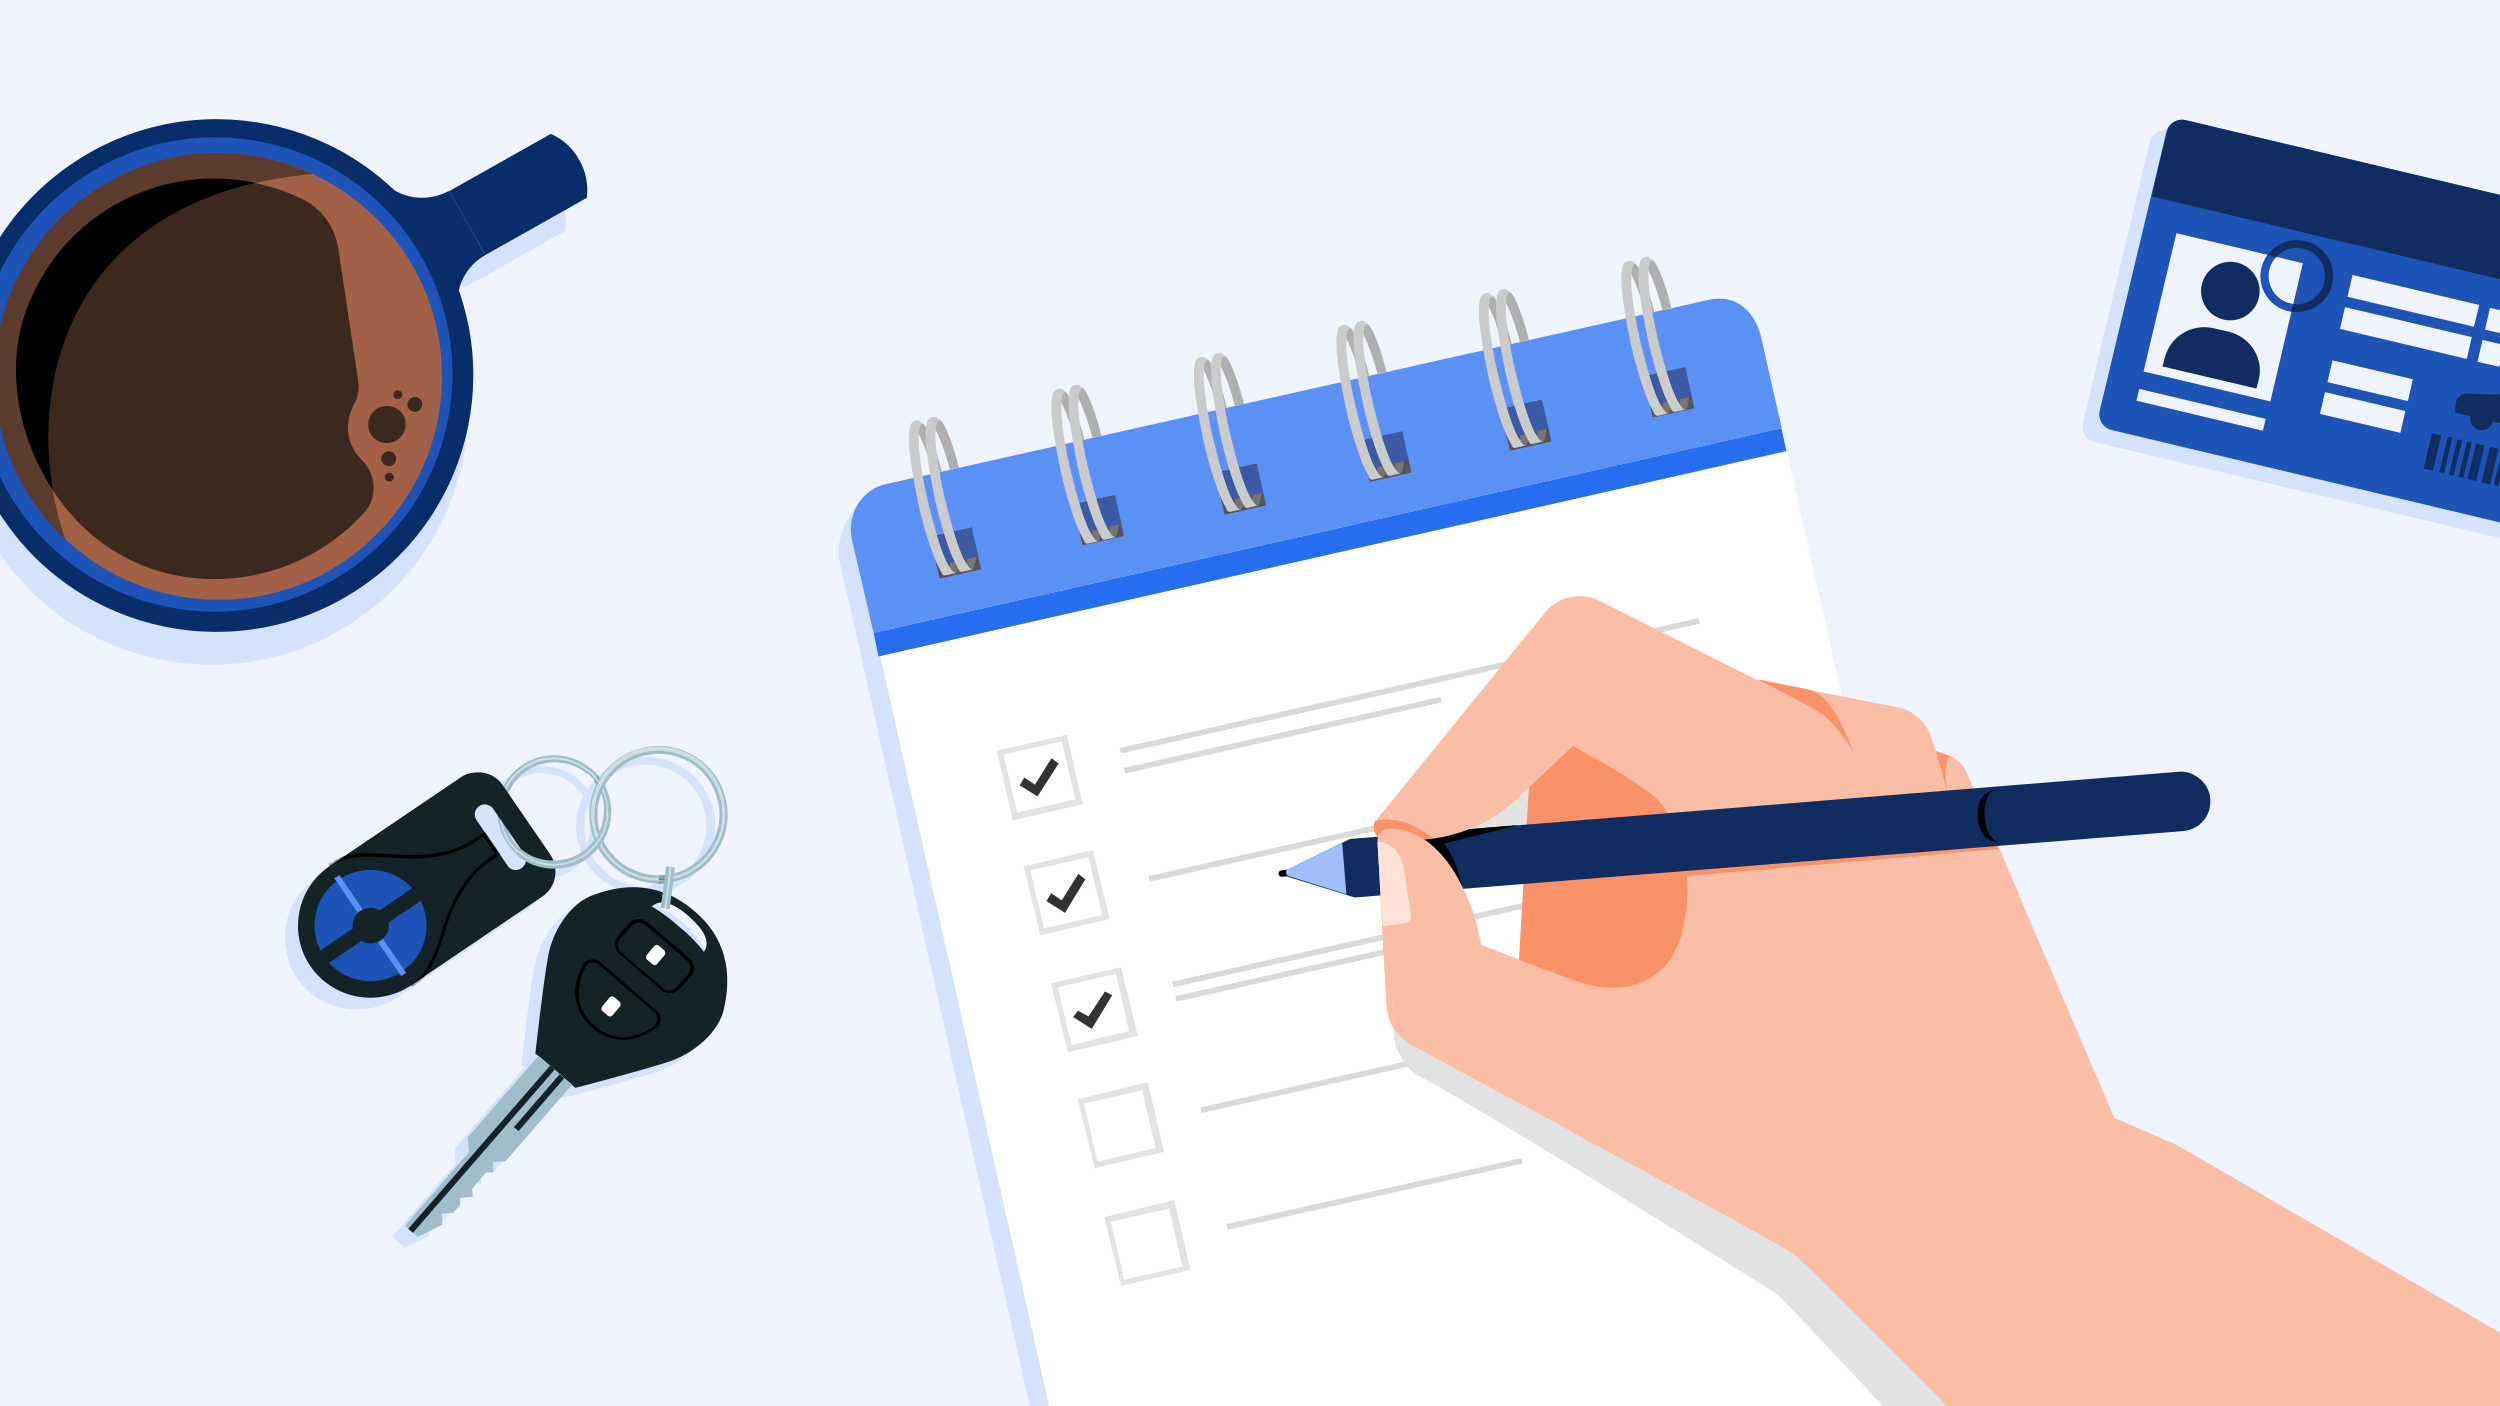 <?xml version="1.0" encoding="utf-8"?>
<!-- Generator: Adobe Illustrator 27.9.0, SVG Export Plug-In . SVG Version: 6.00 Build 0)  -->
<svg version="1.1" id="Layer_1" xmlns="http://www.w3.org/2000/svg" xmlns:xlink="http://www.w3.org/1999/xlink" x="0px" y="0px"
	 viewBox="0 0 700 393.8" style="enable-background:new 0 0 700 393.8;" xml:space="preserve">
<style type="text/css">
	.st0{clip-path:url(#SVGID_00000150075051534289308770000006354191042608924546_);}
	.st1{fill:none;}
	.st2{fill:#AFAFAF;}
	.st3{clip-path:url(#SVGID_00000117646917688528126760000009267554529091378620_);}
	.st4{fill:#EFF3FE;}
	.st5{fill-rule:evenodd;clip-rule:evenodd;fill:#D4E2FC;}
	.st6{fill-rule:evenodd;clip-rule:evenodd;fill:#1E54B7;}
	.st7{fill:#102C60;}
	.st8{fill-rule:evenodd;clip-rule:evenodd;fill:#102C60;}
	.st9{fill:#1E54B7;}
	.st10{fill:#D4E2FC;}
	.st11{fill:#092C6B;}
	.st12{fill:#FFFFFF;}
	.st13{fill:#A26147;}
	.st14{fill:#3D281E;}
	.st15{fill:#5C3C2E;}
	.st16{fill:#5B91F5;}
	.st17{fill:#545454;}
	.st18{fill:#3C59A5;}
	.st19{fill:#276EF1;}
	.st20{fill:#757575;}
	.st21{fill:#CBCBCB;}
	.st22{fill:#333333;}
	.st23{fill:#E2E2E2;}
	.st24{fill:#D9D9D9;}
	.st25{fill:#FA9269;}
	.st26{fill:#FABDA5;}
	.st27{fill:none;stroke:#000000;stroke-width:1.831;stroke-linecap:round;stroke-miterlimit:10;}
	.st28{fill:#A0BFF8;}
	.st29{fill:#FFE1D6;}
	.st30{fill:#A1BDCA;}
	.st31{fill:#CCDFE5;}
	.st32{fill:#142328;}
	.st33{fill:#142328;filter:url(#Adobe_OpacityMaskFilter);}
	.st34{mask:url(#mask0_2519_7865_00000164484070275422852190000002217047194635612835_);}
	.st35{fill:#8FA3AD;}
	.st36{fill:none;stroke:#CCDFE5;stroke-width:0.499;stroke-miterlimit:10;}
	.st37{fill:#6C7C83;}
</style>
<g>
	<defs>
		<rect id="SVGID_1_" width="700" height="393.8"/>
	</defs>
	<clipPath id="SVGID_00000174580227502477870010000002191061502948893857_">
		<use xlink:href="#SVGID_1_"  style="overflow:visible;"/>
	</clipPath>
	<g style="clip-path:url(#SVGID_00000174580227502477870010000002191061502948893857_);">
		<path class="st1" d="M437,86.4"/>
		<g>
			<rect y="7.4" class="st2" width="700" height="350"/>
			<rect y="7.4" class="st1" width="700" height="350"/>
			<g>
				<defs>
					<rect id="SVGID_00000044881153769533317480000009772037926974166915_" y="-2.6" width="700" height="399"/>
				</defs>
				<clipPath id="SVGID_00000018207791710876951140000010343737878604588676_">
					<use xlink:href="#SVGID_00000044881153769533317480000009772037926974166915_"  style="overflow:visible;"/>
				</clipPath>
				<g style="clip-path:url(#SVGID_00000018207791710876951140000010343737878604588676_);">
					<rect y="-2.6" class="st4" width="700" height="399"/>
					<path class="st5" d="M723.5,156.2l-137-32.4c-2.4-0.6-3.8-2.9-3.3-5.3l18.7-78.7c0.6-2.4,2.9-3.8,5.3-3.3l137,32.4
						c2.4,0.6,3.8,2.9,3.3,5.3l-18.7,78.7C728.2,155.3,725.8,156.8,723.5,156.2z"/>
					<path class="st6" d="M728.2,153l-137-32.6c-2.4-0.6-3.8-2.9-3.3-5.3l18.7-78.2c0.6-2.4,2.9-3.8,5.3-3.3l137,32.6
						c2.4,0.6,3.8,2.9,3.3,5.3l-18.7,78.2C733,152.1,730.6,153.5,728.2,153z"/>
					<path class="st7" d="M749,66.3L612,33.7c-2.3-0.6-4.7,0.9-5.2,3.2l-4.3,18.1l145.5,34.6l4.3-18.1
						C752.8,69.2,751.3,66.9,749,66.3z"/>
					<path class="st4" d="M644.8,73.7l-35.4-8.4l-9.2,38.7l35.5,8.4L644.8,73.7z"/>
					<path class="st4" d="M694.2,85.4L658.7,77l-1.4,6.1l35.4,8.4L694.2,85.4z"/>
					<path class="st4" d="M692.1,94.4L656.6,86l-1.4,6.1l35.5,8.4L692.1,94.4z"/>
					<path class="st4" d="M703.3,87.6l-6.1-1.4l-1.4,6.1l6.1,1.4L703.3,87.6z"/>
					<path class="st4" d="M701.2,96.6l-6.1-1.4l-1.4,6.1l6.1,1.4L701.2,96.6z"/>
					<path class="st4" d="M675.6,106.2l-22.5-5.3l-1.4,6.1l22.5,5.3L675.6,106.2z"/>
					<path class="st4" d="M673.5,115.1l-22.5-5.3l-1.4,6.1l22.5,5.3L673.5,115.1z"/>
					<path class="st4" d="M634.4,117.3l-35.4-8.4l-0.8,3.3l35.4,8.4L634.4,117.3z"/>
					<path class="st7" d="M698.5,60.3l-83.3-19.7l-2.3,9.8l83.3,19.7L698.5,60.3z"/>
					<path class="st8" d="M727.8,120.7l-0.7-4.6l-2.7-0.6l-5-4.3l-14.1-3.3l-5.9,2.6l-8.6-0.3c-1.6,0-3,1.2-3.2,2.8l-0.2,2.5
						l4.4,1.1c-0.4,1.7,0.7,3.4,2.4,3.8c1.7,0.4,3.4-0.7,3.8-2.4l17.9,4.2c-0.4,1.7,0.7,3.4,2.4,3.8c1.7,0.4,3.5-0.6,3.8-2.4
						l2.2,0.5C726.4,124.4,728.1,122.7,727.8,120.7z"/>
					<path class="st7" d="M640.8,87.1c-5.4-1.3-8.8-6.7-7.5-12.1c1.3-5.4,6.7-8.8,12.2-7.5s8.8,6.7,7.5,12.1
						C651.7,85.1,646.2,88.4,640.8,87.1z M644.9,69.6c-4.2-1-8.5,1.6-9.6,5.9c-1,4.2,1.6,8.5,5.9,9.5c4.2,1,8.5-1.6,9.6-5.9
						C651.8,74.9,649.2,70.6,644.9,69.6z"/>
					<path class="st9" d="M642.1,85.1c-0.3,0-0.5,0-0.8-0.1c-4.2-1-6.9-5.3-5.9-9.5c0.3-1.4,1-2.6,1.9-3.5l-2.4-0.6
						c-0.8,1.1-1.4,2.3-1.7,3.6c-1.3,5.4,2.1,10.9,7.5,12.1c0.3,0.1,0.5,0.1,0.8,0.1L642.1,85.1z"/>
					<path class="st7" d="M624.5,89.7c4.5,0,8.2-3.7,8.2-8.2s-3.7-8.2-8.2-8.2s-8.2,3.7-8.2,8.2S619.9,89.7,624.5,89.7z"/>
					<path class="st7" d="M624.1,92.9l-4.3-1c-6.1-1.4-12.2,2.3-13.7,8.4l-0.6,2.3l26.3,6.2l0.6-2.3
						C634,100.5,630.2,94.4,624.1,92.9z"/>
					<path class="st7" d="M683.6,121.9l-2.6-0.6l-2.4,9.9l2.6,0.6L683.6,121.9z"/>
					<path class="st7" d="M686.7,122.6l-1.3-0.3l-2.4,9.9l1.3,0.3L686.7,122.6z"/>
					<path class="st7" d="M689.4,123.3l-1.3-0.3l-2.4,9.9l1.3,0.3L689.4,123.3z"/>
					<path class="st7" d="M692.1,123.9l-1.3-0.3l-2.4,9.9l1.3,0.3L692.1,123.9z"/>
					<path class="st7" d="M695.7,124.8l-2.4-0.6l-2.4,9.9l2.4,0.6L695.7,124.8z"/>
					<path class="st7" d="M699.6,125.7l-2.4-0.6l-2.4,9.9l2.4,0.6L699.6,125.7z"/>
					<path class="st7" d="M701.9,126.2l-1.2-0.3l-2.4,9.9l1.2,0.3L701.9,126.2z"/>
					<path class="st10" d="M98.7,174.3c-33.2,21.8-77.8,12.6-99.6-20.5c-21.8-33.1-12.6-77.6,20.6-99.4
						c33.2-21.8,77.8-12.6,99.6,20.5C141.1,108,131.9,152.5,98.7,174.3z"/>
					<path class="st10" d="M148.2,46.7l-28.4,16l10.1,17.9l28.4-16c0.5-3.8-0.3-7.5-2.1-10.6C154.4,50.9,151.7,48.3,148.2,46.7z"/>
					<path class="st10" d="M107.3,58.4c-5.6,3.1-12.5,2.5-17.4-1.5L109.7,92c-0.9-6.3,2.2-12.5,7.7-15.6L107.3,58.4z"/>
					<path class="st11" d="M154.2,37.5l-28.4,16l10.1,17.9l28.4-16c0.5-3.8-0.3-7.5-2.1-10.6C160.5,41.6,157.7,39,154.2,37.5z"/>
					<path class="st11" d="M125.8,53.4c-5.6,3.1-12.5,2.5-17.4-1.5L128.2,87c-0.9-6.3,2.2-12.5,7.7-15.6L125.8,53.4z"/>
					<path class="st11" d="M100.1,165.1c-33.2,21.8-77.8,12.6-99.6-20.4C-21.4,111.5-12.2,67,21.1,45.2
						c33.2-21.8,77.8-12.6,99.6,20.4C142.5,98.8,133.3,143.3,100.1,165.1z"/>
					<path class="st12" d="M90.9,46.6c1,0.6,2.1,1.1,3.1,1.8c-84.1,4-89.9,74.8-72.5,110.1c-6.5-4.6-12.3-10.5-17-17.6
						C-14.3,112.4-8,74.8,18,53.7c1.7-1.4,3.5-2.7,5.5-4C44.4,35.9,70.3,35.6,90.9,46.6z"/>
					<path class="st9" d="M96.7,160.3C66,180.5,24.7,172,4.5,141.4c-20.2-30.6-11.7-71.8,19.1-92s72-11.7,92.2,18.9
						C135.9,99,127.4,140.1,96.7,160.3z"/>
					<path class="st13" d="M55.1,43.2c17-1.6,34.6,3.6,48.2,16c25.6,23.2,27.4,62.8,4.1,88.4c-12.9,14.1-30.5,20.9-48.2,20.3
						c9.2-1,18.1-4,26.2-9c-8.1,5-13.9,7.7-26.2,9c-14.4-0.5-28.7-5.8-40.1-16.2c-25.6-23.2-27.4-62.8-4.1-88.4
						c10.7-11.7,24.8-18.5,39.5-20.1C54.6,43.2,54.9,43.2,55.1,43.2z"/>
					<path class="st14" d="M107.2,113.8c-2.8,0.6-4.6,3.4-4,6.2c0.6,2.8,3.4,4.6,6.3,3.9c2.8-0.6,4.6-3.4,4-6.2
						C112.9,114.9,110.1,113.2,107.2,113.8z"/>
					<path class="st14" d="M108.4,126.4c-1.1,0.3-1.8,1.4-1.6,2.5c0.3,1.1,1.4,1.8,2.5,1.6c1.1-0.3,1.8-1.4,1.6-2.5
						C110.6,126.8,109.5,126.1,108.4,126.4z"/>
					<path class="st14" d="M111.1,109.3c-0.7,0.2-1.1,0.8-0.9,1.5c0.2,0.7,0.8,1.1,1.5,0.9s1.1-0.8,0.9-1.5
						C112.5,109.6,111.8,109.2,111.1,109.3z"/>
					<path class="st15" d="M18.4,151.2c-25.1-23.3-26.8-62.5-3.6-87.9c10.7-11.7,24.9-18.5,39.5-20.2c0.2,0,0.5,0,0.7,0
						c11-1.1,22.3,0.8,32.6,5.6C14.9,55.5,5.5,115.3,18.4,151.2z"/>
					<path class="st14" d="M108.7,132.4c-0.7,0.2-1.1,0.8-0.9,1.5c0.2,0.7,0.8,1.1,1.5,0.9c0.7-0.2,1.1-0.8,1-1.5
						C110,132.7,109.4,132.2,108.7,132.4z"/>
					<path class="st14" d="M115.7,111.2c-1.1,0.3-1.8,1.4-1.6,2.5c0.3,1.1,1.4,1.8,2.5,1.6c1.1-0.3,1.8-1.4,1.6-2.5
						C118,111.7,116.9,111,115.7,111.2z"/>
					<path class="st14" d="M84.4,55.6C84.4,55.6,84.4,55.6,84.4,55.6c5.6,2.7,9.4,7.9,10.3,13.9l5.6,37.1c0.3,2.3,0,4.7-1.2,6.7
						c-1.5,2.7-2.1,5.9-1.4,9.1c0.6,2.5,1.9,4.7,3.6,6.4c1.7,1.6,2.8,3.8,3.2,6.2c0.2,1.6,0.1,3.1-0.3,4.6c-0.4,1.5-1.2,2.9-2.3,4
						c-11.9,13.2-29.6,20-47.3,18.3C14.8,157.8-1.5,115,6.6,89.1c0.9-2.9,1.7-4.8,2.9-7.2C22.9,54.1,56.4,42.3,84.4,55.6z"/>
					<path d="M14.8,137.2C4.2,120.8,2.3,102.8,6.7,88.7c0.9-2.9,1.8-4.7,2.9-7.1C21,57.9,46.8,46,71.5,51.2
						C21,62.9,9.2,104.7,14.8,137.2z"/>
					<path class="st10" d="M488.8,99.6l71,315.3l-253.9,56.9l-63.9-284l-1.4-6.6l-5.4-23.4c-1.8-6.6,2.6-16.3,10.3-21.5
						c0,0,137.1-27.5,225.9-47.5C476.9,87.6,488.8,99.6,488.8,99.6z"/>
					<path class="st12" d="M493.3,95.3l70.7,314l-253.9,56.9l-63.7-282.8l-1.4-6.6l-6.1-26.3c-1.8-6.6,2.4-13.5,9.4-15
						c0,0,138.7-31,227.5-51C481.4,83.3,493.3,95.3,493.3,95.3z"/>
					<path class="st16" d="M478.2,84c12-2.7,14.8,9.9,14.8,9.9l5.9,26l-254.3,57.3l-6.1-26.3c-1.4-7,2.8-14,9.8-15.4L478.2,84z"/>
					<path class="st17" d="M300.5,141.2l2.6,11.5l11.6-2.6l-2.6-11.5L300.5,141.2z"/>
					<path class="st18" d="M300.6,141.3l1.8,8.1l11.6-2.6l-1.8-8.1L300.6,141.3z"/>
					<path class="st17" d="M260.4,150.3l2.7,11.7l11.6-2.6l-2.7-11.7L260.4,150.3z"/>
					<path class="st18" d="M260.5,150.3l1.8,8.1l11.6-2.6l-1.8-8.1L260.5,150.3z"/>
					<path class="st19" d="M498.8,119.9l1.4,6.4L246,183.8l-1.4-6.6L498.8,119.9z"/>
					<path class="st20" d="M267.7,160.5c0.4-0.8,0.7-1.7,0.8-3.5l-2.5,0.6c0,0.4-0.1,1-0.1,1.4l-1.3,2.2L267.7,160.5z"/>
					<path class="st2" d="M257,121.1c1,1.7,2.6,5.5,4.2,11.5l2.5-0.6c-0.7-2.9-1.6-5.9-2.7-8c-0.9-2.3-1.4-4-2.2-5.1
						C257.7,118,257.5,119,257,121.1z"/>
					<path class="st21" d="M256.3,117.8c-1.4,0.3-2.1,1.8-1.7,7.9c0.4,4.1,1.3,9.5,2.5,15.1c1.2,5.6,2.8,10.8,4.3,14.8
						c0.5,1.4,1.8,3.9,2.4,5.1c0.2,0.3,0.5,0.5,0.9,0.4l3-0.7c-1,0.2-1.9-1.9-2.5-2.8c-1.5-2.9-3.3-8.6-5.4-17.3
						c-2.3-10-2.8-16.5-2.5-19.2c0.3-2.4,0.8-2.7,1.4-2.2C257.4,117.7,257.3,117.6,256.3,117.8z"/>
					<path class="st20" d="M272.5,159.4c0.4-0.8,0.7-1.7,0.8-3.5l-2.5,0.6c0,0.4-0.1,1-0.1,1.4l-1.3,2.2L272.5,159.4z"/>
					<path class="st2" d="M261.8,120.1c1,1.7,2.6,5.5,4.2,11.5l2.5-0.6c-0.7-2.9-1.6-5.9-2.5-8.2c-0.9-2.3-1.5-3.8-2.4-4.9
						C262.5,116.9,262.3,117.9,261.8,120.1z"/>
					<path class="st21" d="M261,116.8c-1.4,0.3-2.1,1.8-1.7,7.9c0.4,4.1,1.3,9.5,2.5,15.1c1.2,5.6,2.8,10.8,4.3,14.8
						c0.5,1.4,1.8,3.9,2.4,5.1c0.2,0.3,0.5,0.5,0.9,0.4l3-0.7c-1,0.2-1.9-1.9-2.5-2.8c-1.5-2.9-3.3-8.6-5.4-17.3
						c-2.3-10-2.8-16.5-2.5-19.2c0.3-2.3,0.8-2.7,1.4-2.1C262.2,116.6,262,116.6,261,116.8z"/>
					<path class="st20" d="M307.6,151.5c0.4-0.8,0.7-1.7,0.8-3.5l-2.5,0.6c0,0.4-0.1,1-0.1,1.4l-1.3,2.2L307.6,151.5z"/>
					<path class="st2" d="M296.9,112.2c1,1.7,2.6,5.5,4.2,11.5l2.5-0.6c-0.7-2.9-1.6-5.9-2.7-8c-0.9-2.3-1.4-4-2.2-5.1
						C297.7,109,297.4,110,296.9,112.2z"/>
					<path class="st21" d="M296.2,108.9c-1.4,0.3-2.1,1.8-1.7,7.9c0.4,4.1,1.3,9.5,2.5,15.1c1.2,5.6,2.8,10.8,4.3,14.8
						c0.5,1.4,1.8,3.9,2.4,5.1c0.2,0.3,0.5,0.5,0.9,0.4l3-0.7c-1,0.2-1.9-1.9-2.5-2.8c-1.5-2.9-3.3-8.6-5.4-17.3
						c-2.3-10-2.8-16.5-2.5-19.2c0.3-2.4,0.8-2.7,1.4-2.2C297.3,108.7,297.2,108.7,296.2,108.9z"/>
					<path class="st20" d="M312.4,150.4c0.4-0.8,0.7-1.7,0.8-3.5l-2.5,0.6c0,0.4-0.1,1-0.1,1.4l-1.3,2.2L312.4,150.4z"/>
					<path class="st2" d="M301.7,111.1c1,1.7,2.6,5.5,4.2,11.5l2.5-0.6c-0.7-2.9-1.6-5.9-2.5-8.2c-0.9-2.3-1.5-3.8-2.4-4.9
						C302.4,107.9,302.2,109,301.7,111.1z"/>
					<path class="st21" d="M301,107.8c-1.4,0.3-2.1,1.8-1.7,7.9c0.4,4.1,1.3,9.5,2.5,15.1c1.2,5.6,2.8,10.8,4.3,14.8
						c0.5,1.4,1.8,3.9,2.4,5.1c0.2,0.3,0.5,0.5,0.9,0.4l3-0.7c-1,0.2-1.9-1.9-2.5-2.8c-1.5-2.9-3.3-8.6-5.4-17.3
						c-2.3-10-2.8-16.5-2.5-19.2c0.3-2.4,0.8-2.7,1.4-2.1C302.1,107.6,302,107.6,301,107.8z"/>
					<path class="st17" d="M381,123.4l2.6,11.5l11.6-2.6l-2.6-11.5L381,123.4z"/>
					<path class="st18" d="M381,123.4l1.8,8.1l11.6-2.6l-1.8-8.1L381,123.4z"/>
					<path class="st17" d="M340.2,132.4l2.7,11.7l11.6-2.6l-2.7-11.7L340.2,132.4z"/>
					<path class="st18" d="M340.3,132.5l1.8,8.1l11.6-2.6l-1.8-8.1L340.3,132.5z"/>
					<path class="st20" d="M347.6,142.6c0.4-0.8,0.7-1.7,0.8-3.5l-2.5,0.6c0,0.4-0.1,1-0.1,1.4l-1.3,2.2L347.6,142.6z"/>
					<path class="st2" d="M336.8,103.2c1,1.7,2.6,5.5,4.2,11.5l2.5-0.6c-0.7-2.9-1.6-5.9-2.7-8c-0.9-2.3-1.4-4-2.2-5.1
						C337.6,100.1,337.3,101.1,336.8,103.2z"/>
					<path class="st21" d="M336.1,100c-1.4,0.3-2.1,1.8-1.7,7.9c0.4,4.1,1.3,9.5,2.5,15.1c1.2,5.6,2.8,10.8,4.3,14.8
						c0.5,1.4,1.8,3.9,2.4,5.1c0.2,0.3,0.5,0.5,0.9,0.4l3-0.7c-1,0.2-1.9-1.9-2.5-2.8c-1.5-2.9-3.3-8.6-5.4-17.3
						c-2.3-10-2.8-16.5-2.5-19.2c0.3-2.4,0.8-2.7,1.4-2.2C337.2,99.8,337.1,99.8,336.1,100z"/>
					<path class="st20" d="M352.4,141.5c0.4-0.8,0.7-1.7,0.8-3.5l-2.5,0.6c0,0.4-0.1,1-0.1,1.4l-1.3,2.2L352.4,141.5z"/>
					<path class="st2" d="M341.6,102.2c1,1.7,2.6,5.5,4.2,11.5l2.5-0.6c-0.7-2.9-1.6-5.9-2.5-8.2c-0.9-2.3-1.5-3.8-2.4-4.9
						C342.4,99,342.1,100,341.6,102.2z"/>
					<path class="st21" d="M340.9,98.9c-1.4,0.3-2.1,1.8-1.7,7.9c0.4,4.1,1.3,9.5,2.5,15.1c1.2,5.6,2.8,10.8,4.3,14.8
						c0.5,1.4,1.8,3.9,2.4,5.1c0.2,0.3,0.5,0.5,0.9,0.4l3-0.7c-1,0.2-1.9-1.9-2.5-2.8c-1.5-2.9-3.3-8.6-5.4-17.3
						c-2.3-10-2.8-16.5-2.5-19.2c0.3-2.4,0.8-2.7,1.4-2.1C342,98.7,341.9,98.7,340.9,98.9z"/>
					<path class="st20" d="M387.5,133.6c0.4-0.8,0.7-1.7,0.8-3.5l-2.5,0.6c0,0.4-0.1,1-0.1,1.4l-1.3,2.2L387.5,133.6z"/>
					<path class="st2" d="M376.7,94.3c1,1.7,2.6,5.5,4.2,11.5l2.5-0.6c-0.7-2.9-1.6-5.9-2.7-8c-0.9-2.3-1.4-4-2.2-5.1
						C377.5,91.1,377.2,92.1,376.7,94.3z"/>
					<path class="st21" d="M376,91c-1.4,0.3-2.1,1.8-1.7,7.9c0.4,4.1,1.3,9.5,2.5,15.1c1.2,5.6,2.8,10.8,4.3,14.8
						c0.5,1.4,1.8,3.9,2.4,5.1c0.2,0.3,0.5,0.5,0.9,0.4l3-0.7c-1,0.2-1.9-1.9-2.5-2.8c-1.5-2.9-3.3-8.6-5.4-17.3
						c-2.3-10-2.8-16.5-2.5-19.2c0.3-2.4,0.8-2.7,1.4-2.2C377.1,90.8,377,90.8,376,91z"/>
					<path class="st20" d="M392.3,132.6c0.4-0.8,0.7-1.7,0.8-3.5l-2.5,0.6c0,0.4-0.1,1-0.1,1.4l-1.3,2.2L392.3,132.6z"/>
					<path class="st2" d="M381.5,93.2c1,1.7,2.6,5.5,4.2,11.5l2.5-0.6c-0.7-2.9-1.6-5.9-2.5-8.2c-0.9-2.3-1.5-3.8-2.4-4.9
						C382.3,90,382,91.1,381.5,93.2z"/>
					<path class="st21" d="M380.8,89.9c-1.4,0.3-2.1,1.8-1.7,7.9c0.4,4.1,1.3,9.5,2.5,15.1c1.2,5.6,2.8,10.8,4.3,14.8
						c0.5,1.4,1.8,3.9,2.4,5.1c0.2,0.3,0.5,0.5,0.9,0.4l3-0.7c-1,0.2-1.9-1.9-2.5-2.8c-1.5-2.9-3.3-8.6-5.4-17.3
						c-2.3-10-2.8-16.5-2.5-19.2c0.3-2.4,0.8-2.7,1.4-2.1C381.9,89.7,381.8,89.7,380.8,89.9z"/>
					<path class="st17" d="M460.2,105.4l2.6,11.5l11.6-2.6l-2.6-11.5L460.2,105.4z"/>
					<path class="st18" d="M460.3,105.5l1.8,8.1l11.6-2.6l-1.8-8.1L460.3,105.5z"/>
					<path class="st17" d="M420.1,114.5l2.7,11.7l11.6-2.6l-2.7-11.7L420.1,114.5z"/>
					<path class="st18" d="M420.1,114.6l1.8,8.1l11.6-2.6l-1.8-8.1L420.1,114.6z"/>
					<path class="st20" d="M427.4,124.7c0.4-0.8,0.7-1.7,0.8-3.5l-2.5,0.6c0,0.4-0.1,1-0.1,1.4l-1.3,2.2L427.4,124.7z"/>
					<path class="st2" d="M416.6,85.4c1,1.7,2.6,5.5,4.2,11.5l2.5-0.6c-0.7-2.9-1.6-5.9-2.7-8c-0.9-2.3-1.4-4-2.2-5.1
						C417.4,82.2,417.1,83.2,416.6,85.4z"/>
					<path class="st21" d="M415.9,82.1c-1.4,0.3-2.1,1.8-1.7,7.9c0.4,4.1,1.3,9.5,2.5,15.1c1.2,5.6,2.8,10.8,4.3,14.8
						c0.5,1.4,1.8,3.9,2.4,5.1c0.2,0.3,0.5,0.5,0.9,0.4l3-0.7c-1,0.2-1.9-1.9-2.5-2.8c-1.5-2.9-3.3-8.6-5.4-17.3
						c-2.3-10-2.8-16.5-2.5-19.2c0.3-2.4,0.8-2.7,1.4-2.1C417,81.9,416.9,81.9,415.9,82.1z"/>
					<path class="st20" d="M432.2,123.6c0.4-0.8,0.7-1.7,0.8-3.5l-2.5,0.6c0,0.4-0.1,1-0.1,1.4l-1.3,2.2L432.2,123.6z"/>
					<path class="st2" d="M421.4,84.3c1,1.7,2.6,5.5,4.2,11.5l2.5-0.6c-0.7-2.9-1.6-5.9-2.5-8.2c-0.9-2.3-1.5-3.8-2.4-4.9
						C422.2,81.1,421.9,82.1,421.4,84.3z"/>
					<path class="st21" d="M420.7,81c-1.4,0.3-2.1,1.8-1.7,7.9c0.4,4.1,1.3,9.5,2.5,15.1c1.2,5.6,2.8,10.8,4.3,14.8
						c0.5,1.4,1.8,3.9,2.4,5.1c0.2,0.3,0.5,0.5,0.9,0.4l3-0.7c-1,0.2-1.9-1.9-2.5-2.8c-1.5-2.9-3.3-8.6-5.4-17.3
						c-2.3-10-2.8-16.5-2.5-19.2c0.3-2.4,0.8-2.7,1.4-2.1C421.8,80.8,421.7,80.8,420.7,81z"/>
					<path class="st20" d="M467.3,115.7c0.4-0.8,0.7-1.7,0.8-3.5l-2.5,0.6c0,0.4-0.1,1-0.1,1.4l-1.3,2.2L467.3,115.7z"/>
					<path class="st2" d="M456.5,76.4c1,1.7,2.6,5.5,4.2,11.5l2.5-0.6c-0.7-2.9-1.6-5.9-2.7-8c-0.9-2.3-1.4-4-2.2-5.1
						C457.3,73.2,457,74.2,456.5,76.4z"/>
					<path class="st21" d="M455.8,73.1c-1.4,0.3-2.1,1.8-1.7,7.9c0.4,4.1,1.3,9.5,2.5,15.1c1.2,5.6,2.8,10.8,4.3,14.8
						c0.5,1.4,1.8,3.9,2.4,5.1c0.2,0.3,0.5,0.5,0.9,0.4l3-0.7c-1,0.2-1.9-1.9-2.5-2.8c-1.5-2.9-3.3-8.6-5.4-17.3
						c-2.3-10-2.8-16.5-2.5-19.2c0.3-2.4,0.8-2.7,1.4-2.2C457,72.9,456.8,72.9,455.8,73.1z"/>
					<path class="st20" d="M472.1,114.7c0.4-0.8,0.7-1.7,0.8-3.5l-2.5,0.6c0,0.4-0.1,1-0.1,1.4l-1.3,2.2L472.1,114.7z"/>
					<path class="st2" d="M461.3,75.3c1,1.7,2.6,5.5,4.2,11.5l2.5-0.6c-0.7-2.9-1.6-5.9-2.5-8.2c-0.9-2.3-1.5-3.8-2.4-4.9
						C462.1,72.2,461.8,73.2,461.3,75.3z"/>
					<path class="st21" d="M460.6,72c-1.4,0.3-2.1,1.8-1.7,7.9c0.4,4.1,1.3,9.5,2.5,15.1c1.2,5.6,2.8,10.8,4.3,14.8
						c0.5,1.4,1.8,3.9,2.4,5.1c0.2,0.3,0.5,0.5,0.9,0.4l3-0.7c-1,0.2-1.9-1.9-2.5-2.8c-1.5-2.9-3.3-8.6-5.4-17.3
						c-2.3-10-2.8-16.5-2.5-19.2c0.3-2.4,0.8-2.7,1.4-2.1C461.7,71.9,461.6,71.8,460.6,72z"/>
					<path class="st22" d="M290.5,223l-5-3.1l1.3-2.2l3,2l4.6-7.4l2,1.5L290.5,223z"/>
					<path class="st23" d="M279.1,210.2l4.5,19.5l19.6-4.5l-4.5-19.5L279.1,210.2z M301.1,223.8l-16.3,3.7l-3.8-16.2l16.3-3.7
						L301.1,223.8z"/>
					<path class="st22" d="M298.2,255.6l-5.2-3.3l1.3-2.2l3,2l4.6-7.4l2,1.5L298.2,255.6z"/>
					<path class="st23" d="M286.6,242.6l4.7,19.3l19.4-4.6l-4.7-19.3L286.6,242.6z M308.6,256.2l-16.3,3.7l-3.8-16.2l16.3-3.7
						L308.6,256.2z"/>
					<path class="st22" d="M305.7,288.1l-5.2-3.3l1.3-1.8l3,1.6l4.6-7l2,1.1L305.7,288.1z"/>
					<path class="st23" d="M294.3,275.3l4.7,19.3l19.6-4.5l-4.7-19.3L294.3,275.3z M316.1,288.7l-16.1,3.9l-3.8-16.2l16.3-3.7
						L316.1,288.7z"/>
					<path class="st23" d="M301.8,307.8l4.7,19.3l19.4-4.6l-4.5-19.5L301.8,307.8z M323.6,321.5l-16.3,3.7l-3.8-16.2l16.3-3.7
						L323.6,321.5z"/>
					<path class="st23" d="M309.2,340.8l4.7,19.3l19.4-4.6l-4.5-19.5L309.2,340.8z M331.1,354.6l-16.3,3.7l-3.8-16.2l16.3-3.7
						L331.1,354.6z"/>
					
						<rect x="328.4" y="271.3" transform="matrix(0.976 -0.219 0.219 0.976 -50.83 86.031)" class="st24" width="67.9" height="1.6"/>
					
						<rect x="326.6" y="259" transform="matrix(0.976 -0.219 0.219 0.976 -47.276 93.585)" class="st24" width="143.2" height="1.6"/>
					
						<rect x="320.2" y="231.8" transform="matrix(0.976 -0.219 0.219 0.976 -41.727 89.195)" class="st24" width="121.9" height="1.6"/>
					
						<rect x="334.2" y="291.7" transform="matrix(0.976 -0.219 0.219 0.976 -53.961 98.557)" class="st24" width="166.1" height="1.6"/>
					
						<rect x="342.5" y="333.3" transform="matrix(0.976 -0.219 0.219 0.976 -63.878 92.472)" class="st24" width="84.6" height="1.6"/>
					
						<rect x="311.6" y="191.1" transform="matrix(0.976 -0.219 0.219 0.976 -32.464 91.159)" class="st24" width="166.1" height="1.6"/>
					
						<rect x="313.7" y="204.9" transform="matrix(0.976 -0.219 0.219 0.976 -36.359 83.722)" class="st24" width="90.8" height="1.6"/>
					<path class="st23" d="M390.9,240.8c3.5-0.2,7,0.9,9.9,2.9c9.7-0.8,18.8-4.8,25.9-11.4l15.7-14.8c0,0,17.8,9.3,23.5,14.8
						c4.1,3.9,8.2,13,8.5,23.8l69.5-37.8l-1.2-3.5c-0.7-2.1-1.9-4-3.6-5.4c-1.7-1.5-3.7-2.5-5.9-2.9l-39.2-7.6l-43.9-22.1
						c-2.5-1.3-5.4-1.7-8.2-1.1c-2.8,0.6-5.3,2.1-7.1,4.2l-47,57.9c-0.6,0.8-0.9,1.7-0.9,2.7c0,1,0.4,1.9,1.1,2.6
						c0.2-0.6,0.6-1.2,1.1-1.6C389.6,241.1,390.2,240.8,390.9,240.8L390.9,240.8z"/>
					<path class="st23" d="M473.1,269.5c-4.3,16.4-18.9,17.4-28.8,14c-2.8-1-6.2-2.2-9.7-3.6l-38.3,20.9c0.3,0.2,0.6,0.3,0.9,0.4
						c22.6,12.1,91.8,55.7,100,60.9c5,3.3,178.1,193.1,182.7,197l135.7-73.8L594.1,321.7l-41.8-97.2c-0.4-0.9-1-1.8-1.7-2.5
						c-0.7-0.7-1.6-1.3-2.6-1.6l-2.4-0.9l-71.1,38.6C474.5,262,474,265.8,473.1,269.5z"/>
					<path class="st23" d="M416.7,273c-0.8-5.6-2.6-11.1-5.2-16.1c-2.3-5.2-6-9.8-10.6-13.2l-0.5,0.1l-9.1,0.6c-0.6,0-1.2,0-1.8-0.3
						c-0.6-0.2-1.1-0.6-1.5-1c-0.1,0.4-0.2,0.9-0.2,1.3l2.6,46.4c0.2,3.4,3.3,7.8,5.8,10.1l37.7-20.5
						C425.9,277.3,416.7,273,416.7,273z"/>
					<path class="st25" d="M428.6,211.8l-3.4,58.7c0,0,17.2,15.3,38.4,4.5c21.2-10.7,25.4-21.9,25.4-21.9L474.6,210l-31.2-3.9
						L428.6,211.8z"/>
					<path class="st26" d="M388.8,232.1c0.8-0.1,1.7,0,2.5,0.1l-3.2-5.9l-2.4,2.9c-0.6,0.8-0.9,1.7-0.9,2.7c0,1,0.4,1.9,1.1,2.6
						c0.2-0.6,0.6-1.2,1.1-1.6C387.5,232.4,388.1,232.1,388.8,232.1L388.8,232.1z"/>
					<path class="st26" d="M436.4,314.8l-43.3-79.4l-3.5,0.2l-1.7,2.1c-0.4,0.5-0.7,1.1-0.8,1.7l-1.2,0l1,18l1.7-0.1l1.7,30.8
						c1.2,1.8,2.8,3.3,4.7,4.3C403.4,297.1,419.4,305.6,436.4,314.8z"/>
					<path class="st26" d="M386.9,257.5l1.4,24.5c0.1,2.2,0.8,4.3,2,6.2l-1.7-30.8L386.9,257.5z"/>
					<path class="st26" d="M542.1,210.3l3.9,1.4c1,0.3,1.8,0.9,2.6,1.6c0.7,0.7,1.3,1.5,1.8,2.4l15.1,35.1l-1.6,0.1l0,0.1l1.5-0.1
						L592,313l17.7,7.7l246,142.9l-157.7,85.7c-6.8-6-188.5-193.3-196.1-198.4c-4.9-3.2-34.7-19.3-62.5-34.3l-44.3-81.1l3.1-0.2
						c0,0,0.1,0,0.1,0c0.2,0,0.3,0,0.4-0.1c4.6,3.4,8.3,7.9,10.6,13.2c1.3,2.7,2.4,5.5,3.4,8.4l-1.4,0l0.2,0.3
						c1.2,2.4,2.2,4.9,3.1,7.4c0,0,0.2,0.1,0.5,0.2c2.8,1.1,18.1,7.2,27.1,10.3c9.9,3.4,24.5,2.4,28.8-14c0.5-2.1,0.9-4.2,1.2-6.4
						c1.6-13.9-3.3-26.1-8.3-30.9c-5.7-5.4-23.5-14.8-23.5-14.8l-15.7,14.8c-7.1,6.6-16.2,10.7-25.9,11.5c-1.6-1.1-3.3-1.9-5.1-2.4
						l-4.4-8l43.4-53.4c1.8-2.2,4.3-3.7,7.1-4.2c2.8-0.6,5.7-0.2,8.2,1.1l44,22.1l39.2,7.6c2.2,0.4,4.2,1.4,5.9,2.9
						c1.7,1.5,2.9,3.3,3.6,5.5L542.1,210.3z"/>
					<path class="st26" d="M393.1,235.4l43.3,79.4c1,0.5,1.9,1,2.9,1.6l-44.3-81.1L393.1,235.4z"/>
					<path class="st26" d="M392.3,232.3l0.7-0.8l-3.7-6.8l-1.2,1.5l3.2,5.9L392.3,232.3z"/>
					<path class="st25" d="M472.3,245.3l87.4-7.6l-2.2-5.2l-86.8,3.6C471.5,239.1,472,242.2,472.3,245.3z"/>
					<path class="st25" d="M542.1,210.3l3.5,12.8c0,0-2.2-8.3,0.4-11.4L542.1,210.3z"/>
					<path class="st27" d="M360.8,244.4l-1.9,0.2"/>
					<path class="st7" d="M610,216.1l-232,18.8l-17.3,8.5c-0.2,0.1-0.4,0.3-0.5,0.5c-0.1,0.2-0.2,0.5-0.2,0.7c0,0.2,0.1,0.5,0.3,0.7
						c0.2,0.2,0.4,0.2,0.6,0.3l18.4,5.7l232-18.6c1.2-0.1,2.3-0.4,3.3-1c1.7-0.9,3-2.4,3.7-4.1c0.7-1.8,0.8-3.7,0.3-5.5
						s-1.7-3.4-3.3-4.5C613.7,216.4,611.8,215.9,610,216.1L610,216.1z"/>
					<path class="st28" d="M360.6,243.4l15.2-7.5l1.2,14.5l-16.2-5.1c-0.2-0.1-0.4-0.2-0.5-0.4c-0.1-0.2-0.2-0.4-0.2-0.6
						c0-0.2,0-0.4,0.1-0.6C360.2,243.7,360.4,243.5,360.6,243.4z"/>
					<path d="M404.4,236.2c2.5,3.6,4.2,8,5.1,12.3l-17.4-13l15.1-3l18-1.5L404.4,236.2z"/>
					<path d="M559.8,235.7c-3,0.2-5.6-1.7-6-6.8c-0.4-5.1,1.9-7.4,4.9-7.7c-1.7,0.1-3.4,3.3-3,7.5C556,233,558.1,235.8,559.8,235.7z
						"/>
					<path class="st26" d="M414.6,264.3c-0.8-5.6-2.6-11.1-5.2-16.1c-4.9-10.3-12.8-16.7-20.6-16.2c-0.9,0.1-1.7,0.5-2.3,1.2
						c-0.6,0.7-0.9,1.6-0.8,2.5l2.6,46.4"/>
					<path class="st26" d="M389.1,235.7l9.1-0.6c9.9-0.6,19.2-4.7,26.5-11.4"/>
					<path class="st25" d="M492,190.2c0,0,11.4,5.7,16.9,8.9c5.4,3.3,9.9,11.3,9.9,11.3s-5-16-12.7-17.4L492,190.2z"/>
					<path class="st25" d="M385.8,234.4c0.2-0.6,0.6-1.2,1.1-1.6c0.5-0.4,1.1-0.7,1.8-0.7c3.5-0.2,7,0.9,9.9,2.9l0,0
						c0.9-0.1,1.7-0.2,2.6-0.3c-8.8-7.2-15.9-4.9-16.2-4.8c-0.3,0.7-0.5,1.5-0.3,2.3c0.1,0.8,0.5,1.5,1,2.1L385.8,234.4z"/>
					<path class="st29" d="M385.7,235.7c0,0,6.3-0.4,7.6,8.6c0.9,6.1,1.5,10.3,1.7,12.4c0.1,0.4-0.1,0.8-0.3,1.1
						c-0.2,0.3-0.6,0.5-1,0.6l-6.6,1L385.7,235.7z"/>
					<path class="st10" d="M83.1,273.8c3,4.4,7.7,7.5,13,8.5c5.3,1,10.8-0.1,15.2-3.1l0,0l3.8-2.6l33-22.2c1.3-0.9,2.3-2.1,2.9-3.5
						c0.6-1.4,0.9-3,0.7-4.5c0.8,0,1.6-0.1,2.3-0.3c1.5-0.3,3-0.7,4.4-1.4c1.9-0.9,3.6-2.2,5-3.9l0.2-0.3c1.7,3,4.1,5.6,7.1,7.3
						c3,1.8,6.4,2.7,9.8,2.7l0,0l0.3,0c0.4,0,0.9,0,1.3,0l-0.4,2.5c-6.2-2.1-12.9-1.9-18.9,0.5l0,0c-7.4,2.2-12.1,10.9-13.2,17.2
						c-1.5,8.2-3.6,27.4-3.6,27.4l4.1,3.5l-3.2-2.8l-19.6,22.8l0.3,4.2l-11.7,13.4l-6.2,7.1l1,0.8l1.3,1.1l1.4,1.2l6.8-3.4l-0.2-3.1
						l3.2-0.2l2.1-2.4l-0.1-1.8l3.6-0.3l-0.2-2.3l3.9-4.5l2.2-0.1l-0.2-2.8l3.5-0.2l18.7-21.5l-2.1-1.9l3,2.6c0,0,18.8-4.9,26.7-7.5
						c6.1-2,14.1-7.9,15.2-15.5c2.9-14.5-3.9-22.5-8.6-26.5c-2-1.6-4.1-3-6.5-4.1l0.5-3.9c3-0.6,5.8-2,8.2-3.9
						c2.4-1.9,4.3-4.4,5.5-7.2c1.2-2.8,1.8-5.9,1.6-8.9c-0.2-3.1-1.1-6-2.7-8.6c-1.6-2.6-3.7-4.8-6.3-6.5c-2.6-1.6-5.6-2.6-8.6-2.9
						c-3.1-0.3-6.1,0.2-9,1.3c-2.8,1.2-5.4,3-7.4,5.3c-0.6,0.8-1.2,1.6-1.7,2.4l0,0c-0.1-0.2-0.3-0.4-0.4-0.5
						c-0.1-0.1-0.1-0.2-0.2-0.3l0,0c-0.5-0.7-1.2-1.3-1.8-1.9c-3.2-2.7-7.4-4.1-11.6-3.8c-4.2,0.3-8.1,2.3-10.9,5.4
						c-0.8,1-1.6,2.1-2.1,3.2l-0.2-0.2c-1.3-1.8-3.2-3.1-5.4-3.5c-2.2-0.4-4.5,0-6.3,1.3l-32.9,22.3l-3.9,2.6
						c-2.2,1.5-4.1,3.4-5.6,5.6c-1.5,2.2-2.5,4.7-3,7.3c-0.5,2.6-0.5,5.3,0.1,7.9C80.5,269.1,81.6,271.6,83.1,273.8L83.1,273.8z
						 M182.8,245.8l-0.3,2.4c-0.5,0.1-1,0.1-1.5,0.1c-3.3,0.1-6.6-0.8-9.4-2.6c-2.8-1.8-5-4.3-6.4-7.3c0.7-1.2,1.3-2.5,1.6-3.9
						l0.1-0.2c0.2-0.6,0.3-1.3,0.4-1.9l0.1-0.3c0.4-3.1-0.2-6.2-1.6-9c0.6-1.1,1.3-2.1,2.1-3.1c1.8-2,3.9-3.6,6.4-4.6
						c2.5-1,5.1-1.4,7.8-1.2c2.7,0.2,5.2,1,7.5,2.4c2.3,1.4,4.2,3.3,5.6,5.5c1.4,2.3,2.3,4.8,2.5,7.5c0.3,2.6-0.1,5.3-1.1,7.8
						c-1,2.5-2.5,4.7-4.5,6.5c-2,1.8-4.4,3.1-6.9,3.8l0.2-1.6L182.8,245.8z M164.6,225.6c0.8,2.1,1.1,4.3,0.8,6.5l0,0
						c-0.1,0.6-0.2,1.3-0.3,1.9l-0.1,0.2c-0.2,0.7-0.4,1.3-0.7,2l-0.2-0.5l0-0.1c-0.1-0.4-0.2-0.9-0.3-1.3
						C163.3,231.3,163.6,228.3,164.6,225.6L164.6,225.6z M163.2,223c-2.1,4.5-2.5,9.6-0.9,14.3l0,0c0.1,0.4,0.3,0.9,0.5,1.4
						c-0.2,0.3-0.5,0.7-0.7,1c-0.6,0.7-1.3,1.4-2.1,1.9c-0.7,0.6-1.5,1.1-2.4,1.5c-0.5,0.2-1,0.4-1.5,0.6c-0.8,0.3-1.5,0.5-2.3,0.6
						c-0.8,0.1-1.6,0.2-2.5,0.2c-0.2-0.7-0.5-1.3-0.9-1.9l-11.9-17.5c1-2.3,2.5-4.2,4.4-5.7c2-1.5,4.3-2.4,6.7-2.8
						c2.4-0.3,4.9,0,7.2,0.9c2.3,0.9,4.3,2.4,5.8,4.4C162.9,222.4,163,222.7,163.2,223L163.2,223z"/>
					<path class="st30" d="M144.8,239.3c-3.2-2.8-5.2-6.7-5.5-10.9c-0.3-4.2,1.1-8.3,3.8-11.5c2.8-3.2,6.7-5.1,10.9-5.4
						c4.2-0.3,8.4,1.1,11.6,3.8l-1.2,1.4c-2.8-2.4-6.5-3.5-10.2-3.2c-3.7,0.3-7.1,2-9.5,4.8c-2.4,2.8-3.6,6.4-3.4,10.1
						c0.2,3.7,1.9,7.2,4.7,9.6L144.8,239.3z"/>
					<path class="st31" d="M140.4,223.3c0.7-2.5,1.9-4.8,3.7-6.6c1.8-1.9,4-3.2,6.5-4c2.5-0.8,5.1-0.9,7.6-0.3
						c2.5,0.5,4.9,1.7,6.8,3.4l-0.3,0.4c-3-2.6-6.8-3.8-10.7-3.5c-3.9,0.3-7.5,2.1-10.1,5c-2.6,2.9-3.8,6.8-3.6,10.7
						c0.3,3.9,2.1,7.5,5.1,10.1l-0.3,0.4c-2.2-1.9-3.8-4.3-4.6-7C139.7,228.9,139.7,226,140.4,223.3z"/>
					<path class="st32" d="M129.1,217.6l-36.8,24.9c-4.4,3-7.5,7.6-8.5,12.9c-1,5.3,0.1,10.7,3.1,15.1l0,0c3,4.4,7.7,7.5,13,8.5
						c5.3,1,10.7-0.1,15.2-3.1l36.8-24.9c1.9-1.3,3.1-3.2,3.5-5.4c0.4-2.2-0.1-4.5-1.3-6.3l-13.3-19.4c-0.6-0.9-1.4-1.7-2.3-2.3
						s-2-1-3-1.2c-1.1-0.2-2.2-0.2-3.3,0C131,216.5,130,217,129.1,217.6L129.1,217.6z M146.9,239.3c0.4,0.6,0.5,1.4,0.3,2.1
						c-0.2,0.7-0.6,1.3-1.2,1.7c-0.6,0.4-1.3,0.6-2,0.5c-0.7-0.1-1.4-0.5-1.8-1.1l-8.8-12.9c-0.2-0.3-0.4-0.7-0.4-1
						c-0.1-0.4-0.1-0.7,0-1.1c0.1-0.4,0.2-0.7,0.4-1c0.2-0.3,0.5-0.6,0.8-0.8c0.3-0.2,0.7-0.4,1-0.4c0.4-0.1,0.7-0.1,1.1,0
						c0.4,0.1,0.7,0.2,1,0.4c0.3,0.2,0.6,0.5,0.8,0.8L146.9,239.3z"/>
					<path class="st9" d="M88.6,255.1c-2.2,8.3,2.7,16.9,11.1,19.1c8.4,2.2,16.9-2.7,19.2-11c2.2-8.3-2.7-16.9-11.1-19.1
						C99.4,241.9,90.8,246.8,88.6,255.1z"/>
					<path class="st16" d="M113.7,272.4L95,245l-1.4,0.9l18.7,27.4L113.7,272.4z"/>
					<path class="st32" d="M119.6,251l-2.4-3.5l-29.4,19.9l2.4,3.5L119.6,251z"/>
					<path class="st32" d="M98.9,257.9c-0.7,2.7,0.9,5.4,3.6,6.1c2.7,0.7,5.4-0.9,6.2-3.5c0.7-2.7-0.9-5.4-3.6-6.1
						C102.3,253.6,99.6,255.2,98.9,257.9z"/>
					<defs>
						<filter id="Adobe_OpacityMaskFilter" filterUnits="userSpaceOnUse" x="91.9" y="232.9" width="48.2" height="43.5">
							<feColorMatrix  type="matrix" values="1 0 0 0 0  0 1 0 0 0  0 0 1 0 0  0 0 0 1 0"/>
						</filter>
					</defs>
					
						<mask maskUnits="userSpaceOnUse" x="91.9" y="232.9" width="48.2" height="43.5" id="mask0_2519_7865_00000164484070275422852190000002217047194635612835_">
						<path class="st33" d="M129.1,217.6l-36.8,24.9c-4.4,3-7.5,7.6-8.5,12.9c-1,5.3,0.1,10.7,3.1,15.1l0,0c3,4.4,7.7,7.5,13,8.5
							c5.3,1,10.7-0.1,15.2-3.1l36.8-24.9c1.9-1.3,3.1-3.2,3.5-5.4c0.4-2.2-0.1-4.5-1.3-6.3l-13.3-19.4c-0.6-0.9-1.4-1.7-2.3-2.3
							s-2-1-3-1.2c-1.1-0.2-2.2-0.2-3.3,0C131,216.5,130,217,129.1,217.6L129.1,217.6z M146.9,239.3c0.4,0.6,0.5,1.4,0.3,2.1
							c-0.2,0.7-0.6,1.3-1.2,1.7c-0.6,0.4-1.3,0.6-2,0.5c-0.7-0.1-1.4-0.5-1.8-1.1l-8.8-12.9c-0.2-0.3-0.4-0.7-0.4-1
							c-0.1-0.4-0.1-0.7,0-1.1c0.1-0.4,0.2-0.7,0.4-1c0.2-0.3,0.5-0.6,0.8-0.8c0.3-0.2,0.7-0.4,1-0.4c0.4-0.1,0.7-0.1,1.1,0
							c0.4,0.1,0.7,0.2,1,0.4s0.6,0.5,0.8,0.8L146.9,239.3z"/>
					</mask>
					<g class="st34">
						<path d="M91.9,241.8c4.8-3.3,10.5-3.1,16.5-2.7c10,0.8,17.7,0.3,24.7-4.4l2.7-1.8l4.3,6.3l-2.8,1.9
							c-7.7,5.2-11.1,14.2-13.2,21.2c-1.6,5.4-3.7,10.9-8.6,14.2l-0.5-0.7c4.6-3.2,6.7-8.5,8.3-13.7c2.1-7.3,5.6-16.3,13.5-21.7
							l1.9-1.3l-3.4-4.9l-1.9,1.3c-7.2,4.9-15,5.4-25.2,4.6c-5.8-0.4-11.3-0.6-15.9,2.5L91.9,241.8z"/>
					</g>
					<path class="st30" d="M165.6,215.2c3.2,2.8,5.2,6.7,5.5,10.8c0.3,4.2-1.1,8.3-3.8,11.5c-2.8,3.2-6.7,5.1-10.9,5.4
						c-4.2,0.3-8.4-1-11.6-3.7l1.2-1.4c2.8,2.4,6.5,3.4,10.2,3.1c3.7-0.3,7.1-2,9.5-4.8c2.4-2.8,3.6-6.4,3.4-10.1
						c-0.2-3.7-1.9-7.1-4.7-9.6L165.6,215.2z"/>
					<path class="st35" d="M166.4,218.8c0.2,0.3,0.4,0.6,0.5,0.9c0.2,0.3,0.3,0.5,0.5,0.8c0.2,0.3,0.3,0.4,0.4,0.7
						c0.3-0.7,0.6-1.4,1-2c-0.4-0.7-0.9-1.4-1.5-2.1C167.1,217.6,166.7,218.2,166.4,218.8z"/>
					<path class="st31" d="M145.2,238.7l0.3-0.4c1.5,1.3,3.2,2.2,5,2.8c1.8,0.6,3.8,0.9,5.7,0.7c2.9-0.2,5.7-1.3,8-3.1
						c2.3-1.8,4-4.2,4.9-7c0.9-2.8,1-5.7,0.2-8.5c-0.8-2.8-2.4-5.3-4.6-7.2l0.3-0.4c2.3,2,3.9,4.6,4.7,7.5c0.8,2.9,0.7,6-0.2,8.8
						c-0.9,2.8-2.7,5.4-5.1,7.2c-2.4,1.8-5.3,2.9-8.3,3.2c-2,0.2-4-0.1-5.9-0.7C148.5,241,146.7,240,145.2,238.7L145.2,238.7z"/>
					<path class="st32" d="M202.9,281.5c3-14.5-3.8-22.5-8.6-26.5c-4.7-4-13.7-9.6-27.6-4.6c-7.3,2.2-12.1,10.9-13.2,17.2
						c-1.5,8.2-3.6,27.4-3.6,27.4l5.6,4.8l5.6,4.8c0,0,18.9-4.9,26.7-7.5C193.8,295,201.8,289.1,202.9,281.5z M190.3,259.6
						c-2.4-2.2-5-4.1-7.8-5.8c2.4-2.2,6.1-1,10.4,2.8c4.3,3.8,6.1,7.2,4.2,9.9C195.1,263.9,192.8,261.6,190.3,259.6L190.3,259.6z"/>
					<path d="M172.3,263.5c0.1-0.5,0.4-1,0.7-1.4l3.1-3.5c0.3-0.4,0.7-0.6,1.1-0.9c0.4-0.2,0.9-0.3,1.4-0.4c0.5,0,0.9,0,1.4,0.2
						c0.4,0.1,0.9,0.4,1.2,0.7l11.8,10.1c0.4,0.3,0.7,0.7,0.9,1.1c0.2,0.4,0.3,0.9,0.4,1.4c0.1,0.9-0.2,1.9-0.9,2.6l-3.1,3.5
						c-0.6,0.7-1.5,1.1-2.4,1.2c-0.9,0.1-1.9-0.2-2.6-0.8l-11.7-10.1c-0.4-0.3-0.7-0.7-0.9-1.1c-0.2-0.4-0.3-0.9-0.4-1.4
						C172.2,264.3,172.2,263.9,172.3,263.5L172.3,263.5z M193.2,271.8c0.1-0.3,0.1-0.6,0.1-0.9c-0.1-0.7-0.4-1.4-0.9-1.9l-11.8-10.1
						c-0.6-0.4-1.3-0.6-2-0.5c-0.4,0-0.7,0.1-1,0.3c-0.3,0.2-0.6,0.4-0.8,0.6l-3.1,3.5c-0.5,0.5-0.7,1.3-0.7,2
						c0.1,0.7,0.4,1.4,0.9,1.9l11.8,10.1c0.6,0.4,1.3,0.6,2,0.5c0.4,0,0.7-0.1,1-0.3c0.3-0.2,0.6-0.4,0.8-0.6l3.1-3.5
						C192.9,272.6,193.1,272.2,193.2,271.8z"/>
					<path d="M161.6,274.1c0.4-1.3,0.9-2.6,1.5-3.9c0.2-0.4,0.5-0.8,0.9-1c0.4-0.3,0.8-0.5,1.3-0.5c0.5-0.1,1-0.1,1.5,0
						c0.5,0.1,0.9,0.4,1.3,0.7l15.7,13.6c0.4,0.3,0.7,0.7,0.9,1.2c0.2,0.4,0.3,0.9,0.3,1.4c0,0.5-0.2,0.9-0.4,1.3
						c-0.2,0.4-0.5,0.8-0.9,1c-3.6,2.5-10.8,5.9-17.8-0.1c-2-1.6-3.5-3.8-4.2-6.2C160.8,279.1,160.9,276.5,161.6,274.1z M184,286
						l0.1-0.5c0-0.4-0.1-0.7-0.2-1.1c-0.1-0.3-0.4-0.6-0.6-0.9L167.6,270c-0.3-0.2-0.6-0.4-0.9-0.5c-0.3-0.1-0.7-0.1-1.1,0
						c-0.3,0.1-0.7,0.2-0.9,0.4c-0.3,0.2-0.5,0.5-0.7,0.8c-1.9,3.8-4.1,10.8,2.5,16.5c6.6,5.7,13.3,2.5,16.8,0.1
						C183.6,286.9,183.9,286.5,184,286L184,286z"/>
					<path class="st12" d="M173.5,280.5l-1.5-1.3c-0.4-0.3-1-0.3-1.3,0.1l-2.1,2.5c-0.3,0.4-0.3,1,0.1,1.3l1.5,1.3
						c0.4,0.3,1,0.3,1.3-0.1l2.1-2.5C173.9,281.4,173.8,280.8,173.5,280.5z"/>
					<path class="st12" d="M186,266.1l-1.5-1.3c-0.4-0.3-1-0.3-1.3,0.1l-2.1,2.5c-0.3,0.4-0.3,1,0.1,1.3l1.5,1.3
						c0.4,0.3,1,0.3,1.3-0.1l2.1-2.5C186.4,267,186.3,266.5,186,266.1z"/>
					<path class="st30" d="M160.2,303.7l-18.7,21.5l-3.5,0.2l0.2,2.8l-2.1,0.1l-3.9,4.5l0.2,2.3l-3.6,0.3l0.1,1.8l-2,2.4l-3.2,0.2
						l0.2,3.1l-6.9,3.4l-3.6-3.1l6.2-7.2l11.7-13.4l-0.3-4.2l19.8-22.8L160.2,303.7z"/>
					<path class="st32" d="M155.3,299.5l-1.3-1.1l-39.7,45.7l1.3,1.1L155.3,299.5z"/>
					<path class="st32" d="M158,301.9l-1.3-1.1l-12.8,14.8l1.3,1.1L158,301.9z"/>
					<path class="st30" d="M171.7,242.7c-2.9-2.5-5-5.8-6-9.5c-1-3.7-0.9-7.6,0.3-11.2c1.2-3.6,3.5-6.8,6.5-9.1
						c3-2.3,6.7-3.7,10.5-4c3.8-0.3,7.6,0.6,11,2.5c3.3,1.9,6,4.7,7.7,8.1s2.4,7.3,1.9,11s-2.1,7.3-4.6,10.2
						c-3.4,3.9-8.1,6.2-13.2,6.6C180.7,247.7,175.6,246,171.7,242.7L171.7,242.7z M195.6,215.2c-2.6-2.2-5.7-3.6-9.1-4
						c-3.4-0.4-6.8,0.2-9.8,1.7c-3,1.5-5.5,3.9-7.2,6.8c-1.7,2.9-2.4,6.3-2.2,9.6c0.2,3.4,1.5,6.6,3.6,9.2c2.1,2.7,4.9,4.6,8.1,5.7
						c3.2,1.1,6.7,1.2,9.9,0.3c3.3-0.9,6.2-2.7,8.4-5.3c1.5-1.7,2.6-3.7,3.3-5.8c0.7-2.1,1-4.4,0.8-6.6c-0.2-2.2-0.8-4.4-1.8-6.4
						C198.7,218.5,197.3,216.7,195.6,215.2L195.6,215.2z"/>
					<path class="st36" d="M166.8,223.4c-2.6,9.7,3.2,19.7,12.9,22.3c9.7,2.6,19.7-3.1,22.3-12.8c2.6-9.7-3.2-19.7-12.9-22.3
						C179.4,207.9,169.4,213.7,166.8,223.4z"/>
					<path class="st35" d="M184.6,245.1l-0.1,0.9c1,0,2.1-0.1,3.1-0.3l0.1-0.9C186.7,245,185.7,245.1,184.6,245.1L184.6,245.1z"/>
					<path class="st35" d="M184.4,246.6l-0.2,0.9c1,0,2-0.1,3.1-0.2l0.2-0.9C186.5,246.5,185.4,246.6,184.4,246.6L184.4,246.6z"/>
					<path class="st31" d="M172.6,241.6c-3.1-2.6-5.2-6.3-6-10.3c-0.8-4-0.2-8.2,1.7-11.8c1.9-3.6,5-6.5,8.7-8.1
						c3.8-1.6,8-1.9,11.9-0.9c4,1.1,7.4,3.4,9.9,6.7c2.4,3.3,3.7,7.3,3.5,11.4c-0.2,4.1-1.7,8-4.4,11.1c-2.7,3.1-6.3,5.2-10.4,5.9
						l-0.1,0.5c4.8-0.8,9-3.4,11.9-7.2c2.9-3.9,4.2-8.7,3.6-13.5c-0.6-4.8-3-9.1-6.8-12.2c-3.8-3-8.5-4.5-13.4-4.1
						c-4.8,0.4-9.3,2.6-12.5,6.2c-3.2,3.6-4.9,8.3-4.7,13.1c0.2,4.8,2.3,9.4,5.8,12.7c3.5,3.3,8.1,5.2,13,5.2l0.1-0.4
						C180.2,246,175.9,244.5,172.6,241.6z"/>
					<path class="st37" d="M187.5,246.2l0.1-0.5c-1,0.2-2,0.3-3.1,0.3l-0.1,0.4C185.5,246.5,186.5,246.4,187.5,246.2L187.5,246.2z"
						/>
					<path class="st30" d="M187.5,254.5l1.5-11.6l-2.5-0.3l-1.5,11.6L187.5,254.5z"/>
					<path class="st36" d="M186.3,254.3l1.5-11.6"/>
					<path class="st30" d="M169.1,228.8c-0.3,2.8-1.5,5.5-3.4,7.7c-2.4,2.8-5.9,4.5-9.6,4.8c-3.7,0.3-7.4-0.9-10.2-3.3l-1.2,1.4
						c2.2,1.9,4.9,3.2,7.8,3.6c2.8,0.5,5.8,0.2,8.5-0.8c2.7-1,5-2.8,6.8-5.1c1.8-2.3,2.9-5,3.2-7.9L169.1,228.8z"/>
					<path class="st36" d="M170.1,227.3c0,3.6-1.3,7-3.7,9.7c-2.6,3-6.3,4.8-10.3,5.1s-7.9-1.1-10.9-3.7"/>
				</g>
			</g>
		</g>
	</g>
</g>
</svg>
